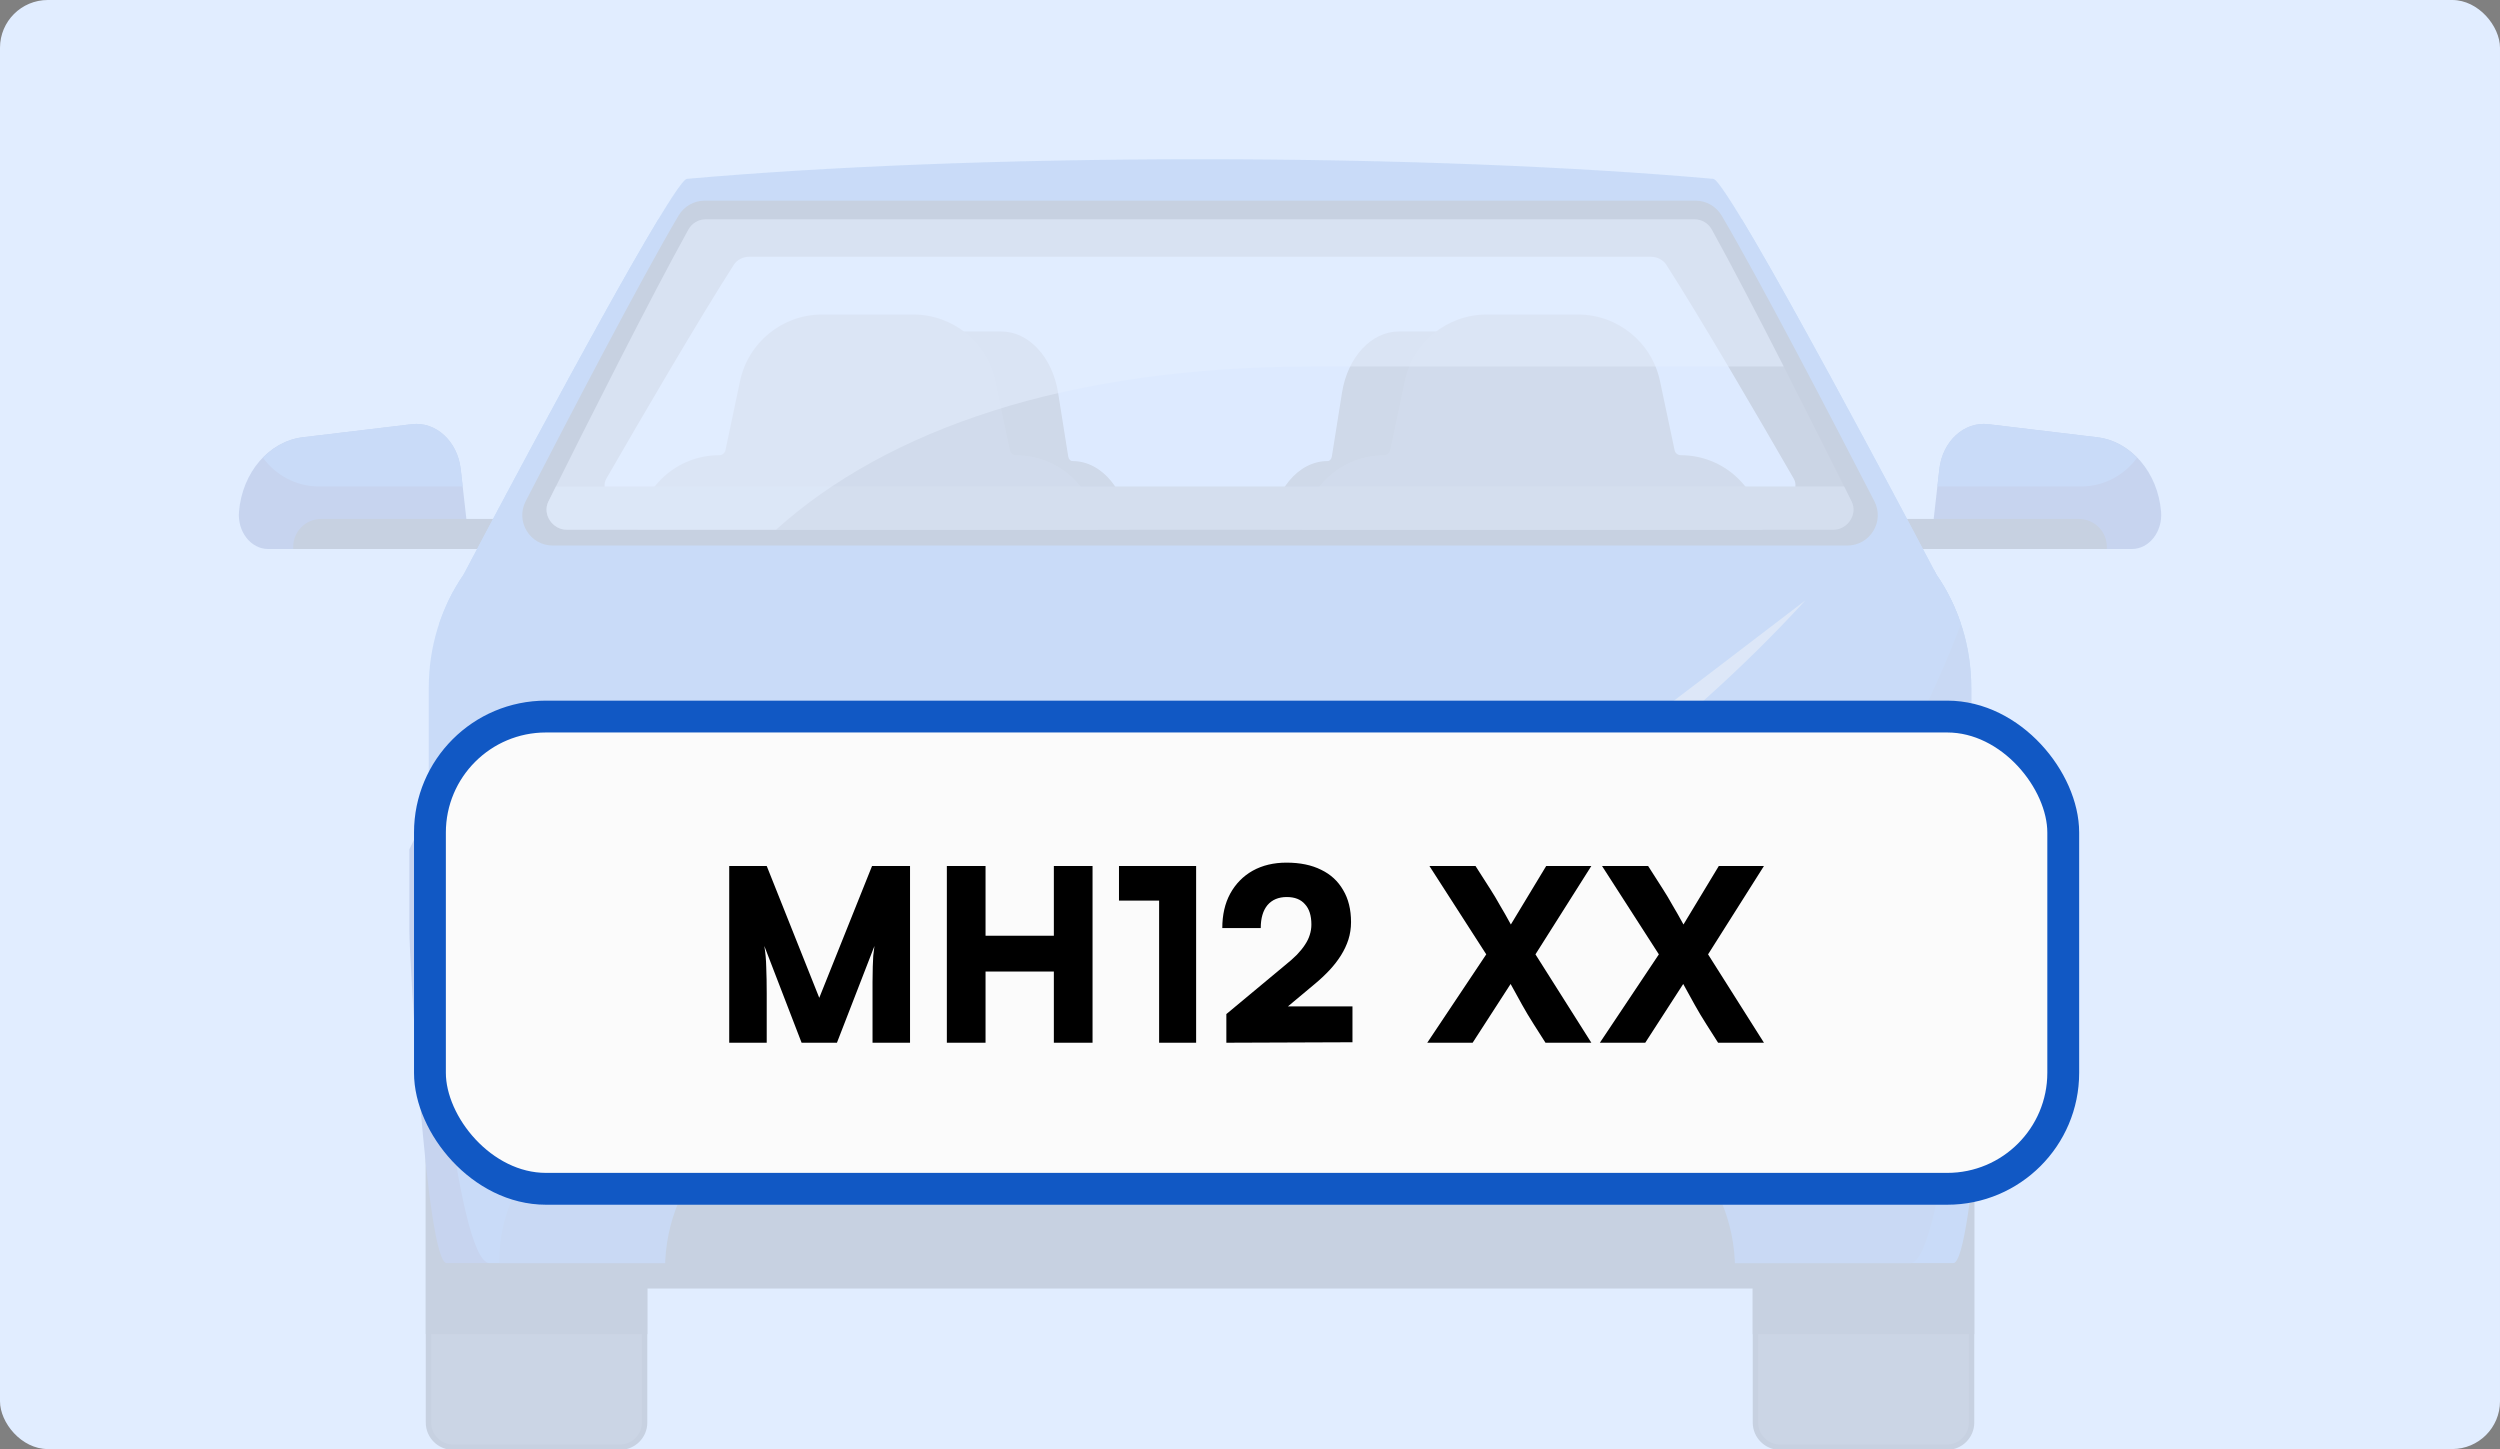 <svg width="314" height="182" viewBox="0 0 314 182" fill="none" xmlns="http://www.w3.org/2000/svg">
<rect x="0" y="0" width="314" height="182" fill="#808080" stroke="none"/>
<g clip-path="url(#clip0_2597_942)">
<rect width="314" height="182" rx="6" fill="#E1EDFF"/>
<g opacity="0.12">
<path d="M230.735 119.668H70.71V161.841H230.735V119.668Z" fill="black"/>
<path d="M247.63 119.096V178.671C247.63 180.379 246.242 181.768 244.533 181.768H223.581C221.872 181.768 220.482 180.379 220.482 178.671V119.096H247.63Z" fill="#231F20" stroke="black" stroke-width="0.677"/>
<path d="M80.964 119.096V178.671C80.964 180.379 79.575 181.768 77.866 181.768H56.914C55.205 181.768 53.816 180.379 53.816 178.671V119.096H80.964Z" fill="#231F20" stroke="black" stroke-width="0.677"/>
<path d="M247.969 118.758H220.144V167.564H247.969V118.758Z" fill="black"/>
<path d="M81.303 118.758H53.478V167.564H81.303V118.758Z" fill="black"/>
<path d="M245.343 158.644H203.484V98.681H246.11L250.03 106.674V116.99C250.03 119.747 247.932 158.647 245.341 158.647L245.343 158.644Z" fill="#1158C4"/>
<path d="M56.105 158.644H97.964V98.681H55.336L51.416 106.674V116.99C51.416 119.747 53.514 158.647 56.105 158.647V158.644Z" fill="#01197A"/>
<path d="M33.688 68.957H59.005L57.867 58.922C57.469 55.417 54.743 52.917 51.713 53.281L38.027 54.919C33.786 55.429 30.437 59.329 30.018 64.255C29.804 66.774 31.509 68.957 33.688 68.957Z" fill="#01197A"/>
<path d="M62.763 68.955H36.825V68.684C36.825 66.751 38.396 65.179 40.33 65.179H62.763V68.955Z" fill="black"/>
<path d="M38.027 54.919L51.713 53.278C54.742 52.916 57.469 55.416 57.867 58.919L58.115 61.097H40.054C37.17 61.097 34.621 59.664 33.031 57.493C34.395 56.095 36.11 55.145 38.027 54.916V54.919Z" fill="#1158C4"/>
<path d="M267.76 68.957H242.442L243.581 58.922C243.978 55.417 246.705 52.917 249.734 53.281L263.421 54.919C267.662 55.426 271.01 59.329 271.43 64.252C271.644 66.772 269.939 68.955 267.76 68.955V68.957Z" fill="#01197A"/>
<path d="M238.682 65.181H261.115C263.049 65.181 264.621 66.753 264.621 68.686V68.957H238.682V65.181Z" fill="black"/>
<path d="M263.421 54.919L249.735 53.278C246.705 52.916 243.979 55.416 243.581 58.919L243.333 61.097H261.394C264.278 61.097 266.826 59.664 268.417 57.493C267.053 56.095 265.338 55.145 263.421 54.916V54.919Z" fill="#1158C4"/>
<path d="M243.221 72.182C243.221 72.182 217.192 22.64 215.191 22.464C197.837 20.928 175.325 20 150.725 20C126.124 20 103.629 20.928 86.275 22.464C84.275 22.643 58.215 72.187 58.215 72.187C55.383 76.277 53.854 81.251 53.854 86.363V114.724C53.854 118.736 57.276 158.645 61.496 158.645H239.951C244.171 158.645 247.593 118.738 247.593 114.724V86.375C247.593 81.256 246.06 76.277 243.221 72.182Z" fill="#1158C4"/>
<g style="mix-blend-mode:multiply">
<path d="M243.221 72.184C243.221 72.184 243.09 71.936 242.866 71.508L225.643 104.174C214.222 125.84 191.738 139.399 167.243 139.399H81.57C71.16 139.399 62.72 147.837 62.72 158.244V158.644H239.951C244.171 158.644 247.593 118.738 247.593 114.724V86.374C247.593 81.255 246.06 76.277 243.221 72.182V72.184Z" fill="#0D479F"/>
</g>
<path d="M58.214 72.185C56.905 74.078 55.885 76.168 55.157 78.366C58.486 87.187 62.725 95.465 67.781 103.018H105.353C87.449 101.241 73.739 94.634 67.202 73.48C66.302 70.568 68.495 67.604 71.546 67.604H229.904C232.952 67.604 235.148 70.566 234.247 73.48C227.71 94.634 214 101.241 196.096 103.018H233.671C238.727 95.47 242.964 87.192 246.293 78.375C245.559 76.171 244.538 74.078 243.223 72.18C243.223 72.18 226.424 40.212 218.785 27.55H82.684C75.035 40.212 58.217 72.185 58.217 72.185H58.214Z" fill="#1158C4"/>
<path d="M147.965 103.752H108.061C108.061 103.752 91.662 93.883 74.692 75.407C91.753 88.474 107.88 100.664 107.88 100.664C107.88 100.664 148.115 101.276 147.967 103.75L147.965 103.752Z" fill="#1158C4"/>
<g style="mix-blend-mode:multiply">
<path d="M153.483 103.752H193.387C193.387 103.752 209.785 93.883 226.756 75.407C209.695 88.474 193.568 100.664 193.568 100.664C193.568 100.664 153.333 101.276 153.48 103.75L153.483 103.752Z" fill="#BCBEC0"/>
</g>
<path d="M233.781 111.023H67.669V124.699H233.781V111.023Z" fill="#231F20"/>
<path d="M243.9 114.725V107.101C243.9 104.204 241.625 101.663 238.701 101.642C238.68 101.642 238.661 101.642 238.639 101.642H219.552C208.485 101.642 184.451 110.639 185.037 121.656C185.242 125.484 188.664 128.375 192.534 128.375H232.645C238.434 128.375 243.245 123.946 243.693 118.227C243.826 116.511 243.897 115.277 243.897 114.725H243.9Z" fill="black"/>
<path d="M238.043 101.997H223.05C211.35 101.997 186.109 110.12 186.109 120.644C186.109 124.463 189.55 127.556 193.791 127.556H231.792C238.032 127.556 243.183 122.722 243.585 116.53C243.64 115.677 243.669 115.049 243.669 114.696V109.337C243.669 105.282 242.118 101.994 238.041 101.994L238.043 101.997Z" fill="#E6E7E8"/>
<path d="M234.033 125.316H209.456C207.554 125.316 206.013 123.776 206.013 121.873C206.013 116.499 221.078 112.145 226.453 112.145H236.248C238.915 112.145 241.075 114.307 241.075 116.971V118.276C241.075 122.164 237.922 125.316 234.033 125.316Z" fill="#D1D3D4"/>
<path d="M221.781 118.022H197.204C195.301 118.022 193.76 116.482 193.76 114.58C193.76 109.206 208.826 104.851 214.201 104.851H223.996C226.663 104.851 228.823 107.013 228.823 109.677V110.982C228.823 114.87 225.67 118.022 221.781 118.022Z" fill="white"/>
<path d="M57.548 114.725V107.101C57.548 104.204 59.822 101.663 62.747 101.642C62.768 101.642 62.787 101.642 62.809 101.642H81.896C92.963 101.642 116.996 110.639 116.411 121.656C116.206 125.484 112.784 128.375 108.914 128.375H68.803C63.013 128.375 58.203 123.946 57.755 118.227C57.622 116.511 57.55 115.277 57.55 114.725H57.548Z" fill="black"/>
<path d="M63.404 101.997H78.398C90.098 101.997 115.339 110.12 115.339 120.644C115.339 124.463 111.898 127.556 107.656 127.556H69.655C63.416 127.556 58.265 122.722 57.862 116.53C57.808 115.677 57.779 115.049 57.779 114.696V109.337C57.779 105.282 59.329 101.994 63.407 101.994L63.404 101.997Z" fill="#E6E7E8"/>
<path d="M67.415 125.316H91.991C93.894 125.316 95.435 123.776 95.435 121.873C95.435 116.499 80.37 112.145 74.995 112.145H65.2C62.532 112.145 60.373 114.307 60.373 116.971V118.276C60.373 122.164 63.526 125.316 67.415 125.316Z" fill="#D1D3D4"/>
<path d="M79.667 118.022H104.244C106.147 118.022 107.688 116.482 107.688 114.58C107.688 109.206 92.623 104.851 87.248 104.851H77.453C74.785 104.851 72.625 107.013 72.625 109.677V110.982C72.625 114.87 75.778 118.022 79.667 118.022Z" fill="white"/>
<path d="M105.391 137.569H196.054C208.12 137.569 217.918 147.364 217.918 159.428V159.912H83.529V159.428C83.529 147.364 93.327 137.569 105.394 137.569H105.391Z" fill="black"/>
<path d="M69.429 68.521H232.019C234.881 68.521 236.734 65.502 235.424 62.957C229.944 52.316 221.045 35.236 216.249 27.091C215.56 25.919 214.308 25.2 212.948 25.2H88.516C87.156 25.2 85.906 25.919 85.218 27.088C80.419 35.231 71.513 52.312 66.026 62.954C64.713 65.5 66.566 68.521 69.431 68.521H69.429Z" fill="black"/>
<path d="M212.855 27.552H88.609C87.721 27.552 86.904 28.04 86.461 28.837C81.672 37.483 73.849 53.016 68.898 62.953C68.891 62.965 68.886 62.977 68.879 62.989C68.088 64.62 69.41 66.529 71.172 66.529H230.273C232.036 66.529 233.357 64.62 232.567 62.992C232.562 62.98 232.555 62.968 232.548 62.956C227.604 53.02 219.788 37.485 215.001 28.837C214.558 28.04 213.741 27.549 212.853 27.549L212.855 27.552Z" fill="#231F20"/>
<path d="M207.34 32.246H94.125C93.315 32.246 92.57 32.63 92.167 33.258C87.804 40.06 80.674 52.282 76.164 60.1C76.159 60.11 76.152 60.12 76.147 60.129C75.425 61.412 76.63 62.915 78.236 62.915H223.21C224.815 62.915 226.02 61.412 225.301 60.132C225.296 60.122 225.289 60.112 225.284 60.103C220.778 52.286 213.655 40.063 209.295 33.261C208.892 32.632 208.147 32.249 207.337 32.249L207.34 32.246Z" fill="#BDD8FF"/>
<path d="M134.707 57.911C134.448 57.911 134.221 57.668 134.169 57.333L132.895 49.328C132.181 44.842 129.201 41.635 125.751 41.635H117.808C114.358 41.635 111.376 44.845 110.664 49.328L109.39 57.333C109.338 57.671 109.111 57.911 108.852 57.911C105.122 57.911 102.06 61.697 101.719 66.53H141.84C141.499 61.694 138.437 57.911 134.707 57.911ZM192.598 57.911C192.339 57.911 192.112 57.668 192.06 57.333L190.786 49.328C190.072 44.842 187.092 41.635 183.642 41.635H175.699C172.249 41.635 169.267 44.845 168.555 49.328L167.281 57.333C167.226 57.671 167.002 57.911 166.743 57.911C163.013 57.911 159.951 61.697 159.61 66.53H199.733C199.393 61.694 196.33 57.911 192.601 57.911H192.598Z" fill="#414042"/>
<path d="M127.627 57.172C127.253 57.172 126.93 56.911 126.851 56.544L125.015 47.854C123.986 42.985 119.688 39.502 114.71 39.502H103.255C98.278 39.502 93.982 42.985 92.951 47.854L91.115 56.544C91.038 56.911 90.715 57.172 90.338 57.172C84.959 57.172 80.546 61.282 80.055 66.532H137.908C137.418 61.282 133.002 57.172 127.625 57.172H127.627ZM211.107 57.172C210.733 57.172 210.409 56.911 210.331 56.544L208.495 47.854C207.466 42.985 203.17 39.502 198.192 39.502H186.738C181.76 39.502 177.464 42.985 176.433 47.854L174.597 56.544C174.518 56.911 174.197 57.172 173.821 57.172C168.441 57.172 164.026 61.282 163.535 66.532H221.388C220.897 61.282 216.482 57.172 211.105 57.172H211.107Z" fill="#58595B"/>
<path d="M68.898 62.956C68.891 62.968 68.886 62.98 68.879 62.992C68.088 64.623 69.41 66.532 71.172 66.532H230.273C232.036 66.532 233.357 64.625 232.567 62.994C232.562 62.983 232.555 62.971 232.55 62.959C232.252 62.361 231.943 61.74 231.626 61.104H69.822C69.505 61.74 69.196 62.361 68.898 62.959V62.956Z" fill="#6D6E71"/>
<path opacity="0.5" d="M164.952 46.032H224.036C220.759 39.609 217.478 33.304 215.006 28.837C214.563 28.038 213.746 27.549 212.857 27.549H88.609C87.721 27.549 86.904 28.038 86.461 28.835C81.672 37.48 73.849 53.013 68.898 62.951C68.893 62.963 68.886 62.975 68.881 62.987C68.088 64.618 69.412 66.527 71.175 66.527H97.48C111.381 53.996 133.895 46.03 164.952 46.03V46.032Z" fill="white"/>
</g>
<rect x="54" y="90" width="205.143" height="59.314" rx="14.571" fill="#FBFBFB"/>
<rect x="54" y="90" width="205.143" height="59.314" rx="14.571" stroke="#1158C4" stroke-width="4"/>
<path d="M96.3 130.967H91.59V108.767H96.3L102.9 125.327L109.53 108.767H114.3V130.967H109.59V126.317C109.59 125.117 109.59 124.127 109.59 123.347C109.59 122.567 109.6 121.917 109.62 121.397C109.64 120.877 109.66 120.427 109.68 120.047C109.72 119.647 109.77 119.237 109.83 118.817L105.12 130.967H100.68L96 118.817C96.14 119.637 96.22 120.527 96.24 121.487C96.28 122.447 96.3 123.537 96.3 124.757V130.967Z" fill="black"/>
<path d="M123.784 130.967H118.924V108.767H123.784V117.527H132.364V108.767H137.224V130.967H132.364V122.027H123.784V130.967Z" fill="black"/>
<path d="M145.584 113.117H140.544V108.767H150.234V130.967H145.584V113.117Z" fill="black"/>
<path d="M169.87 130.907L154.03 130.967V127.367L161.35 121.277C161.95 120.797 162.46 120.347 162.88 119.927C163.3 119.487 163.64 119.067 163.9 118.667C164.18 118.247 164.38 117.837 164.5 117.437C164.64 117.017 164.71 116.577 164.71 116.117C164.71 114.997 164.44 114.147 163.9 113.567C163.38 112.967 162.62 112.667 161.62 112.667C160.58 112.667 159.77 113.007 159.19 113.687C158.63 114.367 158.35 115.327 158.35 116.567H153.52C153.52 114.907 153.85 113.467 154.51 112.247C155.19 111.007 156.13 110.047 157.33 109.367C158.55 108.687 159.97 108.347 161.59 108.347C163.29 108.347 164.74 108.647 165.94 109.247C167.14 109.827 168.06 110.677 168.7 111.797C169.36 112.897 169.69 114.237 169.69 115.817C169.69 116.577 169.58 117.307 169.36 118.007C169.14 118.687 168.83 119.347 168.43 119.987C168.03 120.627 167.55 121.247 166.99 121.847C166.43 122.447 165.8 123.037 165.1 123.617L160.18 127.727L158.38 126.407H169.87V130.907Z" fill="black"/>
<path d="M186.673 119.867L179.533 108.767H185.323L187.183 111.677C187.583 112.297 187.983 112.967 188.383 113.687C188.803 114.387 189.263 115.197 189.763 116.117L194.203 108.767H199.873L192.853 119.867L199.873 130.967H194.113L192.643 128.657C192.083 127.777 191.593 126.957 191.173 126.197C190.753 125.437 190.273 124.567 189.733 123.587L184.963 130.967H179.263L186.673 119.867Z" fill="black"/>
<path d="M208.353 119.867L201.213 108.767H207.003L208.863 111.677C209.263 112.297 209.663 112.967 210.063 113.687C210.483 114.387 210.943 115.197 211.443 116.117L215.883 108.767H221.553L214.533 119.867L221.553 130.967H215.793L214.323 128.657C213.763 127.777 213.273 126.957 212.853 126.197C212.433 125.437 211.953 124.567 211.413 123.587L206.643 130.967H200.943L208.353 119.867Z" fill="black"/>
</g>
<defs>
<clipPath id="clip0_2597_942">
<rect width="314" height="182" rx="6" fill="white"/>
</clipPath>
</defs>
</svg>
